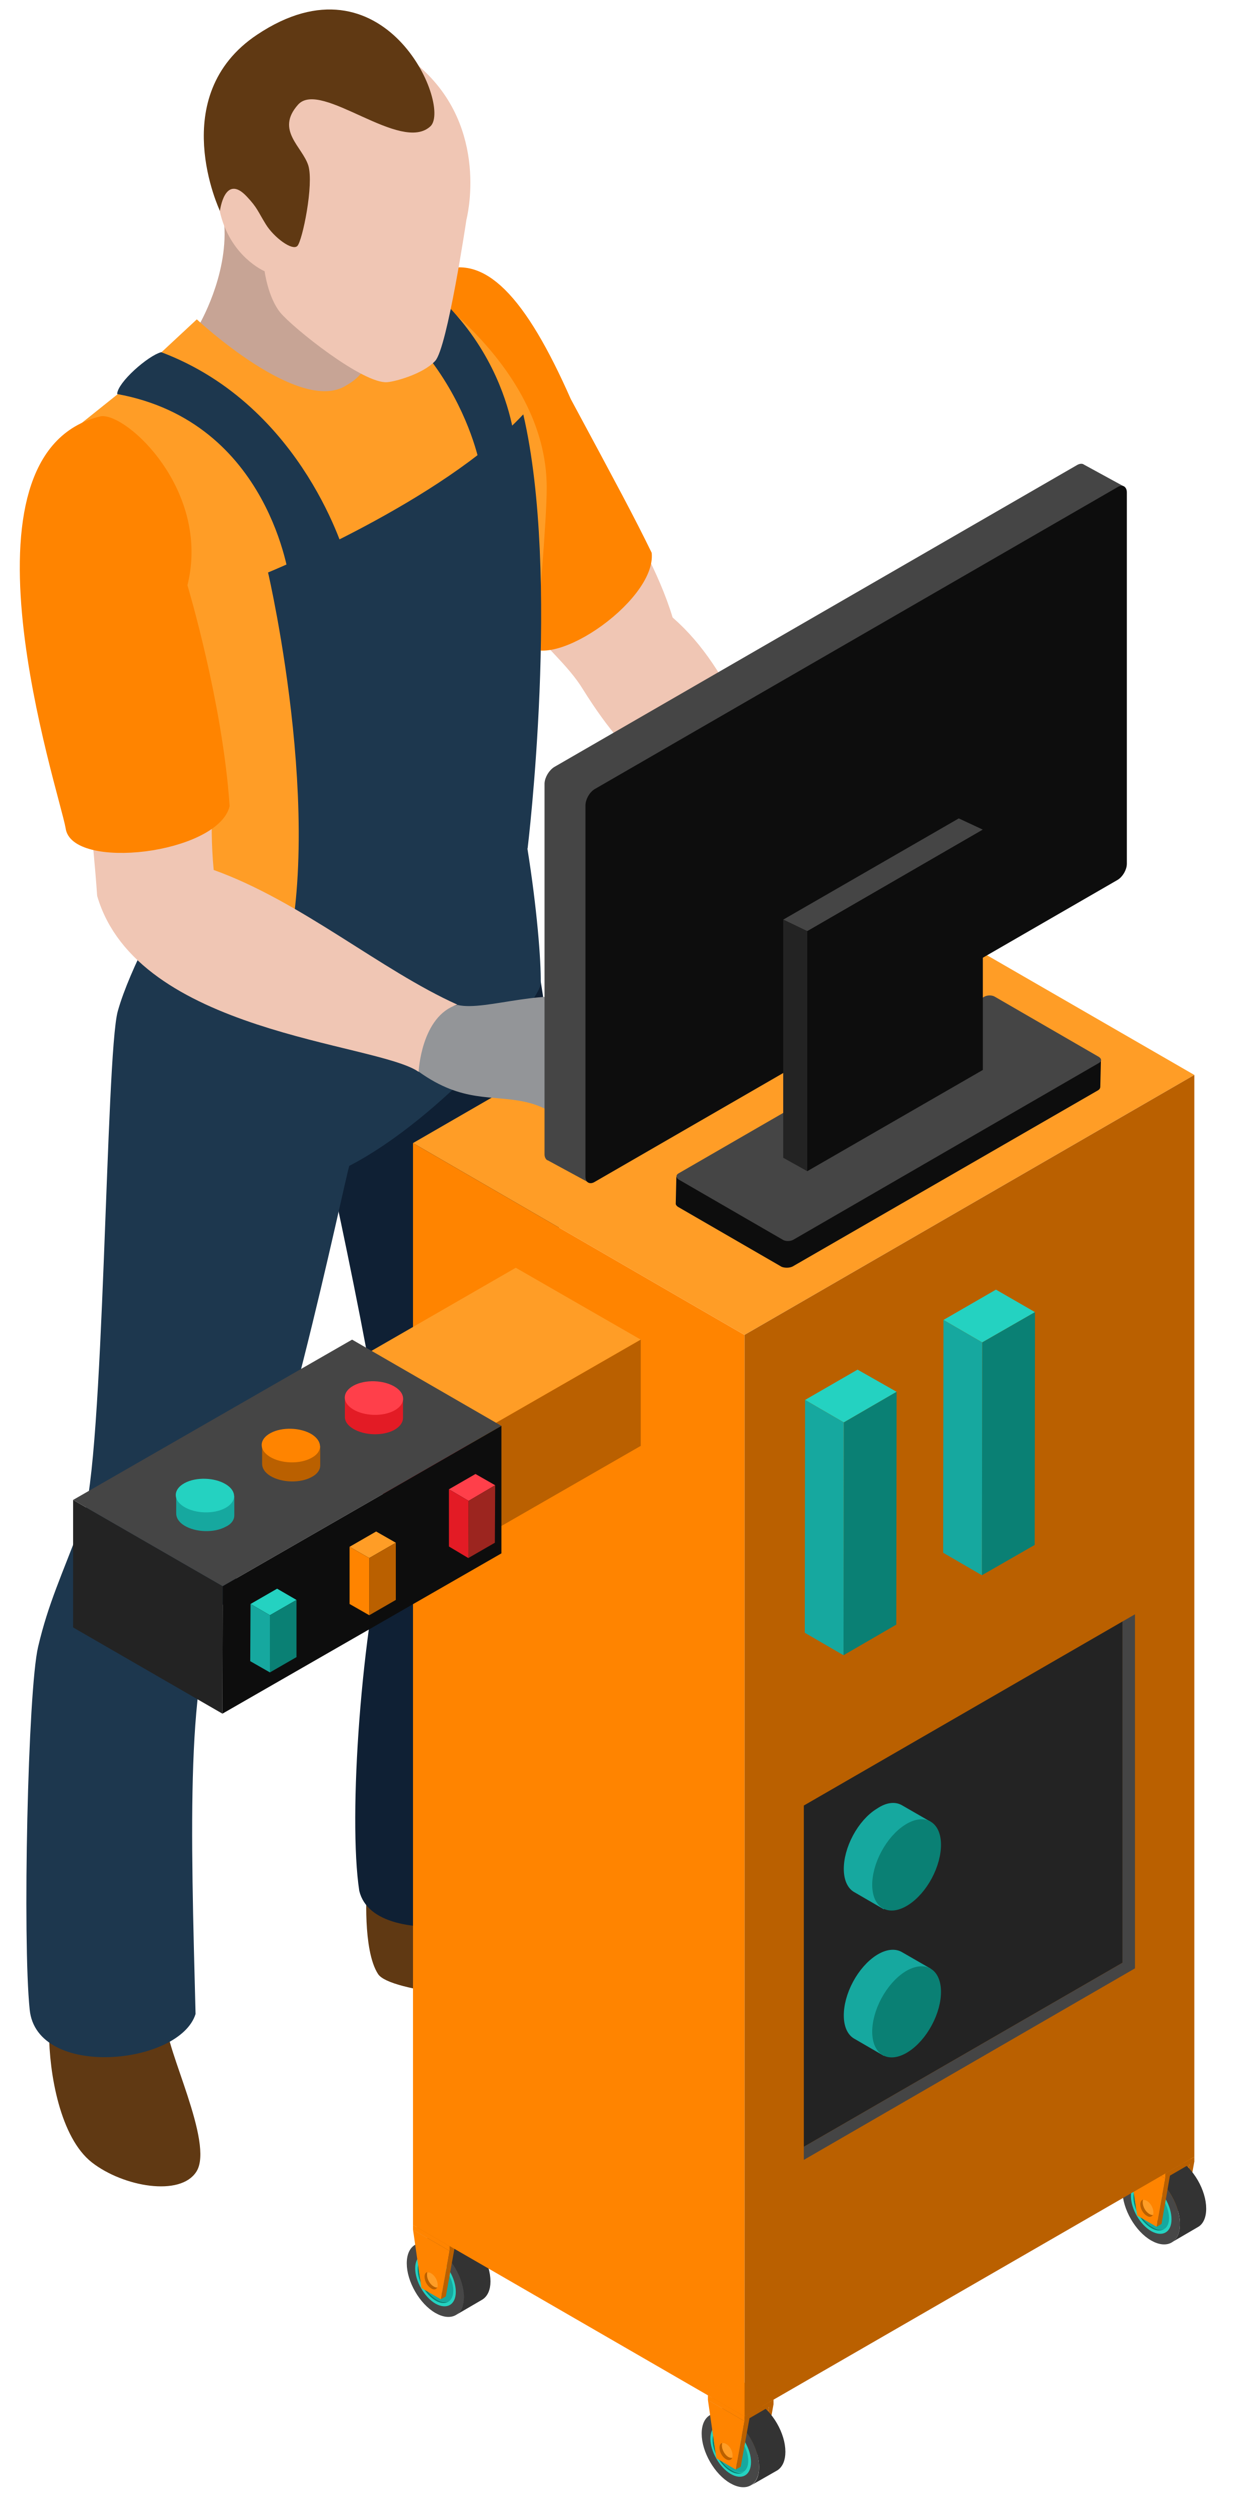 <?xml version="1.0" encoding="UTF-8"?> <!-- Generator: Adobe Illustrator 22.0.1, SVG Export Plug-In . SVG Version: 6.00 Build 0) --> <svg xmlns="http://www.w3.org/2000/svg" xmlns:xlink="http://www.w3.org/1999/xlink" id="Layer_1" x="0px" y="0px" viewBox="0 0 403 800" style="enable-background:new 0 0 403 800;" xml:space="preserve"> <style type="text/css"> .st0{fill:#C7A495;} .st1{fill:#F0C6B4;} .st2{fill:#FF8400;} .st3{fill:#FF9D26;} .st4{fill:#1D374E;} .st5{fill:#603913;} .st6{fill:#0F2034;} .st7{fill:#BA6000;} .st8{fill:#474747;} .st9{fill:#333333;} .st10{fill:#24D2C1;} .st11{fill:#0A8074;} .st12{fill:#16A89F;} .st13{fill:#3B3B3B;} .st14{fill:#787878;} .st15{fill:#454545;} .st16{fill:#232323;} .st17{fill:#E31B25;} .st18{fill:#0D0D0D;} .st19{fill:#FF3F4A;} .st20{fill:#9C251F;} .st21{fill:#939598;} </style> <g> <path class="st0" d="M71.8,72c1.1,16.5-8.1,32-8.1,32l16,16.9l16,9.4h18.4l13.1-11.1L115.4,83L94.1,66.7 C94.1,66.7,71.8,67.3,71.8,72z"></path> <path class="st1" d="M215.3,197.6c20.6,18,23.3,42.4,42.8,58.3c-8-0.7-16,9.2-17,15c-28.1-21.4-37.9-23.8-54.5-50.3 c-4.8-7.9-13.3-14.6-16.4-19.8c-22.6-38.3,2.1-11.9,15.5-27.4c7.5-0.9,16-5.6,16-5.6S210.9,182.9,215.3,197.6z"></path> <path class="st2" d="M139.9,87.2c-45.9,22.8,26.6,110.4,27.3,117.6c6.4,12.5,43.1-12.2,41.4-27.9c-5.6-11.5-11.1-21.7-25.9-49.2 C168.4,95.3,155.1,80.3,139.9,87.2z"></path> <path class="st3" d="M115.8,107.4c0,0,6.5,9.5-4.9,15.9c-15,9.7-47.9-21.1-47.9-21.1l-11.4,10.6l-2.8,6l-11.2,7.4l-11.5,9.2 c0,0,22,91.8,21.5,99.6c-0.5,7.8,23.1,26.5,12.2,58.1c-3.6,6.4,17.4,33.3,49.3,29.5c-2.6-13.4,10.7-18.5,18.6-22.9 c21.2-11.6,37.2-25.8,37.2-25.8s10.1-96.7,10.1-117.9c0-40.6-45.4-67.8-45.4-67.8L115.8,107.4z"></path> <path class="st4" d="M104.9,74.6c56.4,18.5,59.9,67,59.9,67l-11.1,7.7c0,0-9-52.6-66.7-66.7C86.9,78.9,100.6,75.7,104.9,74.6z"></path> <path class="st4" d="M88.2,318.4c18-47.7-2.4-135.2-2.4-135.2s55.6-22.7,81.7-50.6c12,51.6,1.4,138.8,1.4,138.8l-10.9,18.3 l-32.5,27.8C125.5,317.6,83.3,334.2,88.2,318.4z"></path> <path class="st4" d="M51.6,112.7c45.9,17.3,59.2,66.1,59.2,66.1l-18.1,7.1c0,0-6.1-50.9-55.2-59.8 C37.6,122.4,47.4,113.8,51.6,112.7z"></path> <path class="st1" d="M134,21.1c23.1,19.8,15.3,49.2,15.3,49.2s-6.1,41-10,45.2c-3.9,4.2-12.8,6.6-15.3,6.8 c-7.7,0.7-30.4-17.5-34.3-22.3c-3.9-4.8-5-13.2-5-13.2s-11.2-4.7-14.4-19.4c-2.5-11.7,0-18.7,0-18.7l9.9-21.7L101.4,14h17.2 C118.5,14,131.2,18.9,134,21.1z"></path> <path class="st5" d="M70.4,67.5c0,0,1.5-12.2,8.6-4.6c3.4,3.6,3.5,4.7,6.1,8.9c2.6,4.2,8.5,8.6,10.1,6.9c1.6-1.7,5.3-19.6,3.5-25.7 c-1.9-6.1-10.6-11.3-3.3-19.5c7.3-8.2,33.1,16,42.5,6.8c6.5-7-15-56.3-55.6-29.2C52.9,30.7,70.4,67.5,70.4,67.5z"></path> <path class="st5" d="M161.8,601c11,15.4,41.7,16.5,53.5,31.2c3.7,4.2,3.9,16.6-2.5,19.6c-19.1,4.6-51.1-11.9-51.1-11.9 s-36.8-2.1-40.7-8.2c-5-7.7-3.6-27.7-3.6-27.7S158.9,596.8,161.8,601z"></path> <path class="st6" d="M173.2,314.8c11.1,68.7,2.7,144,2.6,164.2c-6.4,53.9-0.9,109.3-0.5,123.5c0.3,11.8-55.3,23.5-60.3,2.6 c-3.6-23.5,0.6-83.9,9.4-117.7c3.4-13.2-20.7-121.4-20.7-121.4S171.9,301,173.2,314.8z"></path> <path class="st5" d="M53.4,647.6c-0.7,7.5,15.2,38.2,9.5,47.3c-5.1,8.2-23.5,4.9-33.5-2.9c-10.1-7.9-13.7-28.4-13.7-41.7 c0-9.4,0.9-19.2,0.9-19.2L53,634C53,634,54.1,640.1,53.4,647.6z"></path> <path class="st4" d="M168.8,271.4c0,0-53,39.9-74.2,38.8c-26.4-1.3-41.1-21.4-41.1-21.4s-11.9,20.8-15.8,34.8 c-3.9,14-4.3,144.5-11.2,162.7c-6.9,18.3-11,26.7-14.3,40.7c-3.3,14-5,93.8-2.7,116.1c2.2,22.3,48,17.8,53.1,1.4 c-1.5-58.1-3.3-112,8.5-130.6c16.4-25.8,39.3-136.7,40.7-140.8c29.6-15.3,61.3-52.8,61.3-58.5C173.2,307.5,171.9,290.7,168.8,271.4 z"></path> <g> <g> <g> <g> <polygon class="st7" points="244.8,784.9 243.3,785.9 246.1,770.3 234.3,763.6 235.9,762.7 247.6,769.4 "></polygon> <polygon class="st7" points="243.3,785.9 237.1,782.3 234.3,763.6 246.1,770.3 "></polygon> </g> <g> <path class="st8" d="M243,789.4c0,5.9-4.1,8.2-9.2,5.3c-5.1-2.9-9.2-10.1-9.2-15.9c0-5.9,4.1-8.2,9.2-5.3 C238.9,776.4,243,783.6,243,789.4z"></path> <path class="st9" d="M251.4,784.6c0-5.9-4.1-13-9.2-15.9c-2.5-1.4-4.7-1.6-6.4-0.7l0,0l-8.5,4.9c1.7-0.9,3.9-0.8,6.5,0.7 c5.1,2.9,9.2,10.1,9.2,15.9c0,2.8-0.9,4.8-2.5,5.8l0,0l8.4-4.8l0,0C250.5,789.4,251.4,787.4,251.4,784.6z"></path> <path class="st10" d="M240.4,787.9c0,4.2-2.9,5.9-6.5,3.8c-3.6-2.1-6.5-7.2-6.5-11.3c0-4.2,2.9-5.9,6.5-3.8 C237.4,778.7,240.4,783.7,240.4,787.9z"></path> <path class="st11" d="M228.1,780.9c0,3.6,2.5,8,5.7,9.9c1.8,1.1,3.4,1,4.5,0.1c-1,0.7-2.5,0.6-4.1-0.4 c-3.2-1.8-5.7-6.2-5.7-9.9c0-1.5,0.5-2.7,1.2-3.3C228.7,777.8,228.1,779.1,228.1,780.9z"></path> <path class="st12" d="M228.5,780.5c0,3.7,2.5,8.1,5.7,9.9c1.6,0.9,3,1,4.1,0.4h0c0.8-0.7,1.2-1.8,1.2-3.3 c0-3.6-2.5-8.1-5.7-9.9c-1.6-0.9-3.1-1-4.1-0.4c0,0,0,0,0,0C229,777.9,228.5,779,228.5,780.5z"></path> <path class="st13" d="M230.1,782c0,2.3,1.7,5.2,3.7,6.4c1.4,0.8,2.7,0.6,3.3-0.5c-0.7,0.3-1.5,0.2-2.5-0.3 c-2-1.1-3.7-4-3.7-6.4c0-0.7,0.1-1.2,0.4-1.6C230.6,779.9,230.1,780.8,230.1,782z"></path> <path class="st14" d="M230.9,781.2c0,2.3,1.6,5.2,3.7,6.4c0.9,0.6,1.8,0.7,2.5,0.3c0.2-0.4,0.4-1,0.4-1.7 c0-2.3-1.6-5.2-3.7-6.4c-1-0.6-1.9-0.6-2.5-0.3C231.1,780,230.9,780.5,230.9,781.2z"></path> </g> <g> <polygon class="st7" points="237.1,789.4 235.5,790.3 238.3,774.8 226.6,768 228.1,767.1 239.9,773.9 "></polygon> <polygon class="st2" points="235.5,790.3 229.3,786.7 226.6,768 238.3,774.8 "></polygon> <path class="st7" d="M234.4,786.5c-0.3,0.8-1.1,1-2,0.5c-1.2-0.7-2.1-2.3-2.1-3.7c0-0.8,0.3-1.4,0.9-1.5 c-0.1,0.2-0.1,0.5-0.1,0.8c0,1.4,1,3,2.1,3.7C233.7,786.5,234.1,786.5,234.4,786.5z"></path> <path class="st3" d="M234.5,785.7c0,0.3,0,0.6-0.1,0.8c-0.4,0.1-0.7,0-1.2-0.2c-1.2-0.7-2.1-2.3-2.1-3.7c0-0.3,0.1-0.6,0.1-0.8 h0c0.4,0,0.8,0,1.2,0.3C233.6,782.7,234.5,784.4,234.5,785.7z"></path> </g> <g> <polygon class="st7" points="247.6,769.4 238.3,774.8 238.3,773.3 247.6,767.9 "></polygon> <polygon class="st2" points="238.3,774.8 226.6,768 226.6,766.5 238.3,773.3 "></polygon> <polygon class="st2" points="247.6,767.9 238.3,773.3 226.6,766.5 235.9,761.1 "></polygon> </g> </g> <g> <g> <polygon class="st7" points="379.5,707.2 377.9,708.1 380.7,692.6 369,685.8 370.5,684.9 382.3,691.7 "></polygon> <polygon class="st7" points="377.9,708.1 371.7,704.5 369,685.8 380.7,692.6 "></polygon> </g> <g> <path class="st8" d="M377.7,711.7c0,5.9-4.1,8.2-9.2,5.3c-5.1-2.9-9.2-10.1-9.2-15.9c0-5.9,4.1-8.2,9.2-5.3 C373.5,698.7,377.7,705.8,377.7,711.7z"></path> <path class="st9" d="M386.1,706.8c0-5.9-4.1-13-9.2-15.9c-2.5-1.4-4.7-1.6-6.4-0.7l0,0l-8.5,4.9c1.7-0.9,3.9-0.8,6.5,0.7 c5.1,2.9,9.2,10.1,9.2,15.9c0,2.8-0.9,4.8-2.5,5.8v0l8.4-4.9l0,0C385.1,711.7,386.1,709.7,386.1,706.8z"></path> <path class="st10" d="M375,710.2c0,4.2-2.9,5.8-6.5,3.8c-3.6-2.1-6.5-7.1-6.5-11.3c0-4.2,2.9-5.9,6.5-3.8 C372.1,700.9,375,706,375,710.2z"></path> <path class="st11" d="M362.8,703.1c0,3.6,2.5,8,5.7,9.9c1.8,1.1,3.4,1,4.5,0.1c-1,0.7-2.5,0.6-4.1-0.4 c-3.2-1.8-5.7-6.2-5.7-9.9c0-1.5,0.5-2.7,1.2-3.3C363.4,700.1,362.8,701.3,362.8,703.1z"></path> <path class="st12" d="M363.2,702.8c0,3.7,2.5,8.1,5.7,9.9c1.6,0.9,3.1,1,4.1,0.4h0c0.8-0.7,1.2-1.8,1.2-3.3 c0-3.6-2.6-8.1-5.7-9.9c-1.6-0.9-3.1-1-4.1-0.4c0,0,0,0,0,0C363.6,700.1,363.2,701.3,363.2,702.8z"></path> <path class="st13" d="M364.8,704.3c0,2.3,1.6,5.2,3.7,6.4c1.4,0.8,2.7,0.6,3.3-0.5c-0.6,0.3-1.5,0.2-2.5-0.3 c-2-1.2-3.7-4-3.7-6.4c0-0.7,0.1-1.2,0.4-1.7C365.3,702.2,364.8,703,364.8,704.3z"></path> <path class="st14" d="M365.6,703.5c0,2.3,1.6,5.2,3.7,6.4c0.9,0.6,1.8,0.7,2.5,0.3c0.3-0.4,0.4-1,0.4-1.7 c0-2.3-1.6-5.2-3.7-6.4c-1-0.6-1.9-0.6-2.5-0.3C365.7,702.2,365.6,702.8,365.6,703.5z"></path> </g> <g> <polygon class="st7" points="371.8,711.7 370.2,712.6 373,697.1 361.2,690.3 362.8,689.4 374.5,696.2 "></polygon> <polygon class="st2" points="370.2,712.6 364,709 361.2,690.3 373,697.1 "></polygon> <path class="st7" d="M369.1,708.7c-0.3,0.7-1.1,1-2,0.4c-1.2-0.7-2.1-2.3-2.1-3.7c0-0.8,0.4-1.4,0.9-1.5 c-0.1,0.2-0.1,0.5-0.1,0.8c0,1.3,0.9,3,2.1,3.7C368.3,708.7,368.7,708.8,369.1,708.7z"></path> <path class="st3" d="M369.2,708c0,0.3,0,0.6-0.1,0.8c-0.3,0.1-0.7,0-1.2-0.3c-1.2-0.7-2.1-2.3-2.1-3.7c0-0.3,0.1-0.6,0.1-0.8h0 c0.3,0,0.7,0,1.2,0.3C368.3,705,369.2,706.6,369.2,708z"></path> </g> <g> <polygon class="st7" points="382.3,691.7 373,697.1 373,695.6 382.3,690.2 "></polygon> <polygon class="st2" points="373,697.1 361.2,690.3 361.2,688.8 373,695.6 "></polygon> <polygon class="st2" points="382.3,690.2 373,695.6 361.2,688.8 370.5,683.4 "></polygon> </g> </g> <g> <g> <polygon class="st7" points="150.4,730.4 148.9,731.3 151.7,715.8 139.9,709 141.5,708.1 153.2,714.9 "></polygon> <polygon class="st7" points="148.9,731.3 142.7,727.7 139.9,709 151.7,715.8 "></polygon> </g> <g> <path class="st8" d="M148.6,734.9c0,5.9-4.1,8.2-9.2,5.3c-5.1-2.9-9.2-10.1-9.2-15.9c0-5.9,4.1-8.2,9.2-5.3 C144.5,721.9,148.6,729,148.6,734.9z"></path> <path class="st9" d="M157,730.1c0-5.9-4.1-13-9.2-15.9c-2.5-1.4-4.7-1.6-6.4-0.7l0,0l-8.5,4.9c1.7-0.9,3.9-0.8,6.4,0.7 c5.1,2.9,9.2,10.1,9.2,15.9c0,2.8-0.9,4.8-2.5,5.8l0,0l8.4-4.9l0,0C156,734.9,157,732.9,157,730.1z"></path> <path class="st10" d="M145.9,733.4c0,4.2-2.9,5.8-6.5,3.8c-3.6-2.1-6.5-7.2-6.5-11.3c0-4.1,2.9-5.8,6.5-3.8 C143,724.1,145.9,729.2,145.9,733.4z"></path> <path class="st11" d="M133.7,726.3c0,3.6,2.6,8.1,5.7,9.9c1.8,1.1,3.4,1,4.5,0.1c-1,0.6-2.5,0.6-4.1-0.4 c-3.1-1.8-5.7-6.2-5.7-9.9c0-1.5,0.5-2.7,1.2-3.4C134.3,723.3,133.7,724.5,133.7,726.3z"></path> <path class="st12" d="M134.1,726c0,3.6,2.5,8,5.7,9.9c1.6,0.9,3.1,1,4.1,0.4c0,0,0,0,0,0c0.8-0.7,1.2-1.8,1.2-3.3 c0-3.6-2.6-8.1-5.7-9.9c-1.6-0.9-3-1-4.1-0.4c0,0,0,0,0,0C134.6,723.3,134.1,724.5,134.1,726z"></path> <path class="st13" d="M135.7,727.5c0,2.3,1.6,5.2,3.7,6.4c1.4,0.8,2.7,0.6,3.3-0.5c-0.7,0.3-1.5,0.2-2.5-0.3 c-2-1.2-3.7-4-3.7-6.4c0-0.7,0.1-1.2,0.4-1.6C136.2,725.4,135.7,726.2,135.7,727.5z"></path> <path class="st14" d="M136.5,726.7c0,2.3,1.7,5.2,3.7,6.4c0.9,0.6,1.8,0.6,2.5,0.3c0.2-0.4,0.4-1,0.4-1.7 c0-2.3-1.6-5.2-3.7-6.4c-1-0.5-1.8-0.6-2.5-0.3C136.7,725.4,136.5,726,136.5,726.7z"></path> </g> <g> <polygon class="st7" points="142.7,734.9 141.1,735.8 143.9,720.3 132.2,713.5 133.7,712.6 145.5,719.4 "></polygon> <polygon class="st2" points="141.1,735.8 134.9,732.2 132.2,713.5 143.9,720.3 "></polygon> <path class="st7" d="M140,731.9c-0.3,0.8-1.1,1-2,0.4c-1.2-0.7-2.1-2.3-2.1-3.7c0-0.8,0.3-1.4,0.9-1.5 c-0.1,0.2-0.1,0.5-0.1,0.8c0,1.4,1,3,2.1,3.7C139.3,731.9,139.7,732,140,731.9z"></path> <path class="st3" d="M140.1,731.2c0,0.3,0,0.6-0.1,0.8c-0.3,0.1-0.7,0-1.2-0.3c-1.2-0.7-2.1-2.3-2.1-3.7c0-0.3,0.1-0.6,0.1-0.8 h0c0.3,0,0.8,0,1.2,0.3C139.2,728.2,140.1,729.8,140.1,731.2z"></path> </g> <g> <polygon class="st7" points="153.2,714.9 143.9,720.3 143.9,718.8 153.2,713.4 "></polygon> <polygon class="st2" points="143.9,720.3 132.2,713.5 132.2,712 143.9,718.8 "></polygon> <polygon class="st2" points="153.2,713.4 143.9,718.8 132.2,712 141.5,706.6 "></polygon> </g> </g> </g> <g> <polygon class="st3" points="238.3,427.2 132.2,365.8 276.1,282.7 382.3,344 "></polygon> <polygon class="st7" points="238.3,773.3 238.3,427.2 382.3,344 382.3,690.2 "></polygon> <g> <polygon class="st15" points="363.3,516.6 363.3,629.9 257.3,691.2 257.3,687 359.3,628.1 359.3,518.9 "></polygon> <polygon class="st16" points="359.3,518.9 359.3,628.1 257.3,687 257.3,577.8 "></polygon> <g> <path class="st12" d="M288.7,577.7l9.2,5.3l-1.9,3.5c0,0.3,0.1,0.5,0.1,0.8c0.2,7.1-4.5,16-10.6,19.8c-0.2,0.1-0.5,0.3-0.7,0.4 l-1.9,3.5l-9.3-5.4l0,0c-2.1-1.1-3.4-3.6-3.5-7.1c-0.2-7.1,4.5-16,10.6-19.7C283.8,576.7,286.6,576.5,288.7,577.7z"></path> <path class="st11" d="M289.8,583.9c-6.1,3.8-10.8,12.6-10.6,19.7c0.2,7.1,5.3,9.9,11.4,6.1c6.1-3.8,10.8-12.6,10.6-19.8 C301,582.9,295.9,580.1,289.8,583.9z"></path> </g> <g> <path class="st12" d="M288.7,624.7l9.2,5.3l-1.9,3.5c0,0.3,0.1,0.5,0.1,0.8c0.2,7.1-4.5,16-10.6,19.7c-0.2,0.1-0.5,0.3-0.7,0.4 l-1.9,3.5l-9.3-5.4l0,0c-2.1-1.1-3.4-3.6-3.5-7.1c-0.2-7.2,4.5-16,10.6-19.8C283.8,623.7,286.6,623.5,288.7,624.7z"></path> <path class="st11" d="M289.8,630.9c-6.1,3.8-10.8,12.6-10.6,19.7c0.2,7.1,5.3,9.9,11.4,6.1c6.1-3.8,10.8-12.6,10.6-19.7 C301,629.9,295.9,627.2,289.8,630.9z"></path> </g> </g> <polygon class="st2" points="238.3,773.3 132.2,712 132.2,365.8 238.3,427.2 "></polygon> </g> <g> <polygon class="st10" points="270.1,455.2 257.7,448 274.5,438.3 287,445.4 "></polygon> <polygon class="st11" points="270,529.7 270.1,455.2 287,445.4 286.9,519.9 "></polygon> <polygon class="st12" points="270,529.7 257.6,522.5 257.7,448 270.1,455.2 "></polygon> </g> <g> <polygon class="st10" points="314.4,429.6 302,422.4 318.8,412.7 331.3,419.9 "></polygon> <polygon class="st11" points="314.3,504.1 314.4,429.6 331.3,419.9 331.2,494.4 "></polygon> <polygon class="st12" points="314.3,504.1 301.9,496.9 302,422.4 314.4,429.6 "></polygon> </g> <g> <polygon class="st17" points="150.3,460.2 150.3,494.2 110.4,471.2 110.4,437.2 "></polygon> <polygon class="st3" points="205.1,428.7 150.3,460.2 110.4,437.2 165.1,405.7 "></polygon> <polygon class="st7" points="205.1,428.7 205.1,462.7 150.3,494.2 150.3,460.2 "></polygon> </g> <g> <polygon class="st16" points="71.3,507.6 71.2,548.4 23.4,520.8 23.4,480 "></polygon> <polygon class="st15" points="160.5,456.3 71.3,507.6 23.4,480 112.7,428.7 "></polygon> <polygon class="st18" points="160.5,456.3 160.5,497.1 71.2,548.4 71.3,507.6 "></polygon> <g> <path class="st17" d="M129,453.8v-6.2l-2.3-0.1c-0.1-0.1-0.3-0.2-0.4-0.3c-3.6-2.2-9.5-2.4-13.2-0.4c-0.1,0.1-0.3,0.2-0.4,0.3 l-2.3-0.1v6.3l0,0c-0.1,1.4,0.8,2.8,2.6,3.9c3.6,2.2,9.5,2.4,13.2,0.4C128,456.6,129,455.2,129,453.8z"></path> <path class="st19" d="M126.2,451.4c-3.7,2-9.6,1.8-13.2-0.4c-3.6-2.2-3.5-5.6,0.2-7.6c3.7-2,9.6-1.8,13.2,0.4 C130,446,129.9,449.4,126.2,451.4z"></path> </g> <g> <path class="st7" d="M102.5,469v-6.2l-2.3-0.1c-0.1-0.1-0.3-0.2-0.4-0.3c-3.6-2.2-9.5-2.4-13.2-0.4c-0.1,0.1-0.3,0.2-0.4,0.2 l-2.3-0.1v6.3l0,0c0,1.4,0.8,2.8,2.6,3.9c3.6,2.2,9.5,2.4,13.2,0.4C101.5,471.8,102.5,470.4,102.5,469z"></path> <path class="st2" d="M99.6,466.6c-3.7,2-9.6,1.8-13.2-0.4c-3.6-2.2-3.5-5.6,0.2-7.6c3.7-2,9.6-1.8,13.2,0.4 C103.4,461.3,103.3,464.7,99.6,466.6z"></path> </g> <g> <path class="st12" d="M75,485v-6.3l-2.3-0.1c-0.1-0.1-0.2-0.2-0.4-0.3c-3.6-2.2-9.5-2.4-13.2-0.4c-0.2,0.1-0.3,0.2-0.4,0.2 l-2.3-0.1v6.3l0,0c0,1.4,0.8,2.8,2.6,3.9c3.6,2.2,9.5,2.4,13.2,0.4C74,487.8,75,486.4,75,485z"></path> <path class="st10" d="M72.1,482.6c-3.7,2-9.6,1.8-13.2-0.4c-3.6-2.2-3.5-5.6,0.2-7.6c3.7-2,9.6-1.8,13.2,0.4 C75.9,477.2,75.8,480.6,72.1,482.6z"></path> </g> <g> <polygon class="st10" points="86.4,516.9 80.2,513.3 88.7,508.4 94.9,512 "></polygon> <polygon class="st11" points="86.4,535.2 86.4,516.9 94.9,512 94.9,530.3 "></polygon> <polygon class="st12" points="86.4,535.2 80.1,531.6 80.2,513.3 86.4,516.9 "></polygon> </g> <g> <polygon class="st3" points="118.2,498.6 111.9,495 120.4,490.1 126.7,493.7 "></polygon> <polygon class="st7" points="118.2,516.9 118.2,498.6 126.7,493.7 126.7,512 "></polygon> <polygon class="st2" points="118.2,516.9 111.9,513.3 111.9,495 118.2,498.6 "></polygon> </g> <g> <polygon class="st19" points="150,480.3 143.7,476.6 152.2,471.7 158.5,475.3 "></polygon> <polygon class="st20" points="149.9,498.6 150,480.3 158.5,475.3 158.4,493.7 "></polygon> <polygon class="st17" points="149.9,498.6 143.7,494.9 143.7,476.6 150,480.3 "></polygon> </g> </g> </g> <path class="st21" d="M209.7,343.9c1.4,5.4-4.4,16.8-18.6,17.2c-9.6,0.3-12.5-6.2-23.1-8.5c-10.6-2.3-19.9,0.4-33.9-9.6 c-7.2-3.4,1.1-19.2,12.4-21.4c8.9,2.2,29.9-6.5,42.5-0.6C192.6,322.7,207,333.8,209.7,343.9z"></path> <path class="st1" d="M68.4,278.4c27.9,10,53.5,32.1,78,43.1C134.8,325.1,134,343,134,343c-13.6-9.4-90.1-12.3-102.9-56.3 c-1.4-20.2-4.1-39.3-3.7-46c1.2-19.4,9,5.2,25.5,0c6.4,2.9,11.8-4.1,14.3,3.4C68.9,248.8,66.8,261.6,68.4,278.4z"></path> <path class="st2" d="M32.3,133.2C-17.2,145,18.9,253.1,21,265c1.8,13.9,48.8,8.3,52.5-7C71.3,224.8,60,187.3,60,187.3 C67.5,157,40.6,132.1,32.3,133.2z"></path> <path class="st21" d="M290.5,308.8c-16,4.3-14.3-20.4-24.5-18.8c-7,1.1,2.5,19.4-2.2,19.6c-9.6,0.2-10.9-12.2-13-14.7 c-6.8-8.4-5.3-16.4-9.6-24c0,0,1-15.5,17-15c7.8,5.6,18.5,9.2,29.7,20.2C295.1,281.4,297.7,306.9,290.5,308.8z"></path> <g> <g> <path class="st18" d="M253.7,405.3l97.8-56.4c0.5-0.3,0.7-0.7,0.7-1.1l0,0l0.2-8.6l-3.4,0.3l0.2,0.7l-30.7-17.7 c-1-0.6-2.6-0.6-3.5,0l-95.5,55.1l-3-1l-0.2,8.6c0,0,0,0,0,0l0,0l0,0c0,0.4,0.3,0.7,0.7,1l33.2,19.2 C251.2,405.8,252.7,405.8,253.7,405.3z"></path> <path class="st15" d="M217.2,375.5L315,319c1-0.6,2.6-0.6,3.5,0l33.2,19.2c1,0.6,1,1.5,0,2L254,396.7c-1,0.6-2.6,0.6-3.5,0 l-33.2-19.2C216.3,376.9,216.3,376,217.2,375.5z"></path> </g> <path class="st15" d="M177.5,245.4l167.3-96.6c0.9-0.5,1.7-0.5,2.2-0.1l0,0l13,7.1l-3.3,4.8l-1-0.8v113.8c0,1.9-1.4,4.3-3,5.2 L189.3,373l-1.1,5.3l-12.9-7c0,0,0,0-0.1,0l0,0l0,0c-0.5-0.3-0.9-1-0.9-1.9V250.7C174.4,248.7,175.8,246.4,177.5,245.4z"></path> <path class="st18" d="M190.4,378.2l167.3-96.6c1.7-1,3-3.3,3-5.2V157.6c0-1.9-1.4-2.7-3-1.7l-167.3,96.6c-1.7,1-3,3.3-3,5.3v118.8 C187.4,378.4,188.8,379.2,190.4,378.2z"></path> <g> <polygon class="st15" points="314.6,265.5 258.4,298 250.7,294.3 306.9,261.9 "></polygon> <polygon class="st18" points="314.6,265.5 314.6,342.4 258.4,374.8 256.6,343.3 258.4,298 "></polygon> <polygon class="st16" points="258.4,298 258.4,374.8 250.7,370.5 250.7,294.3 "></polygon> </g> </g> </g> </svg> 